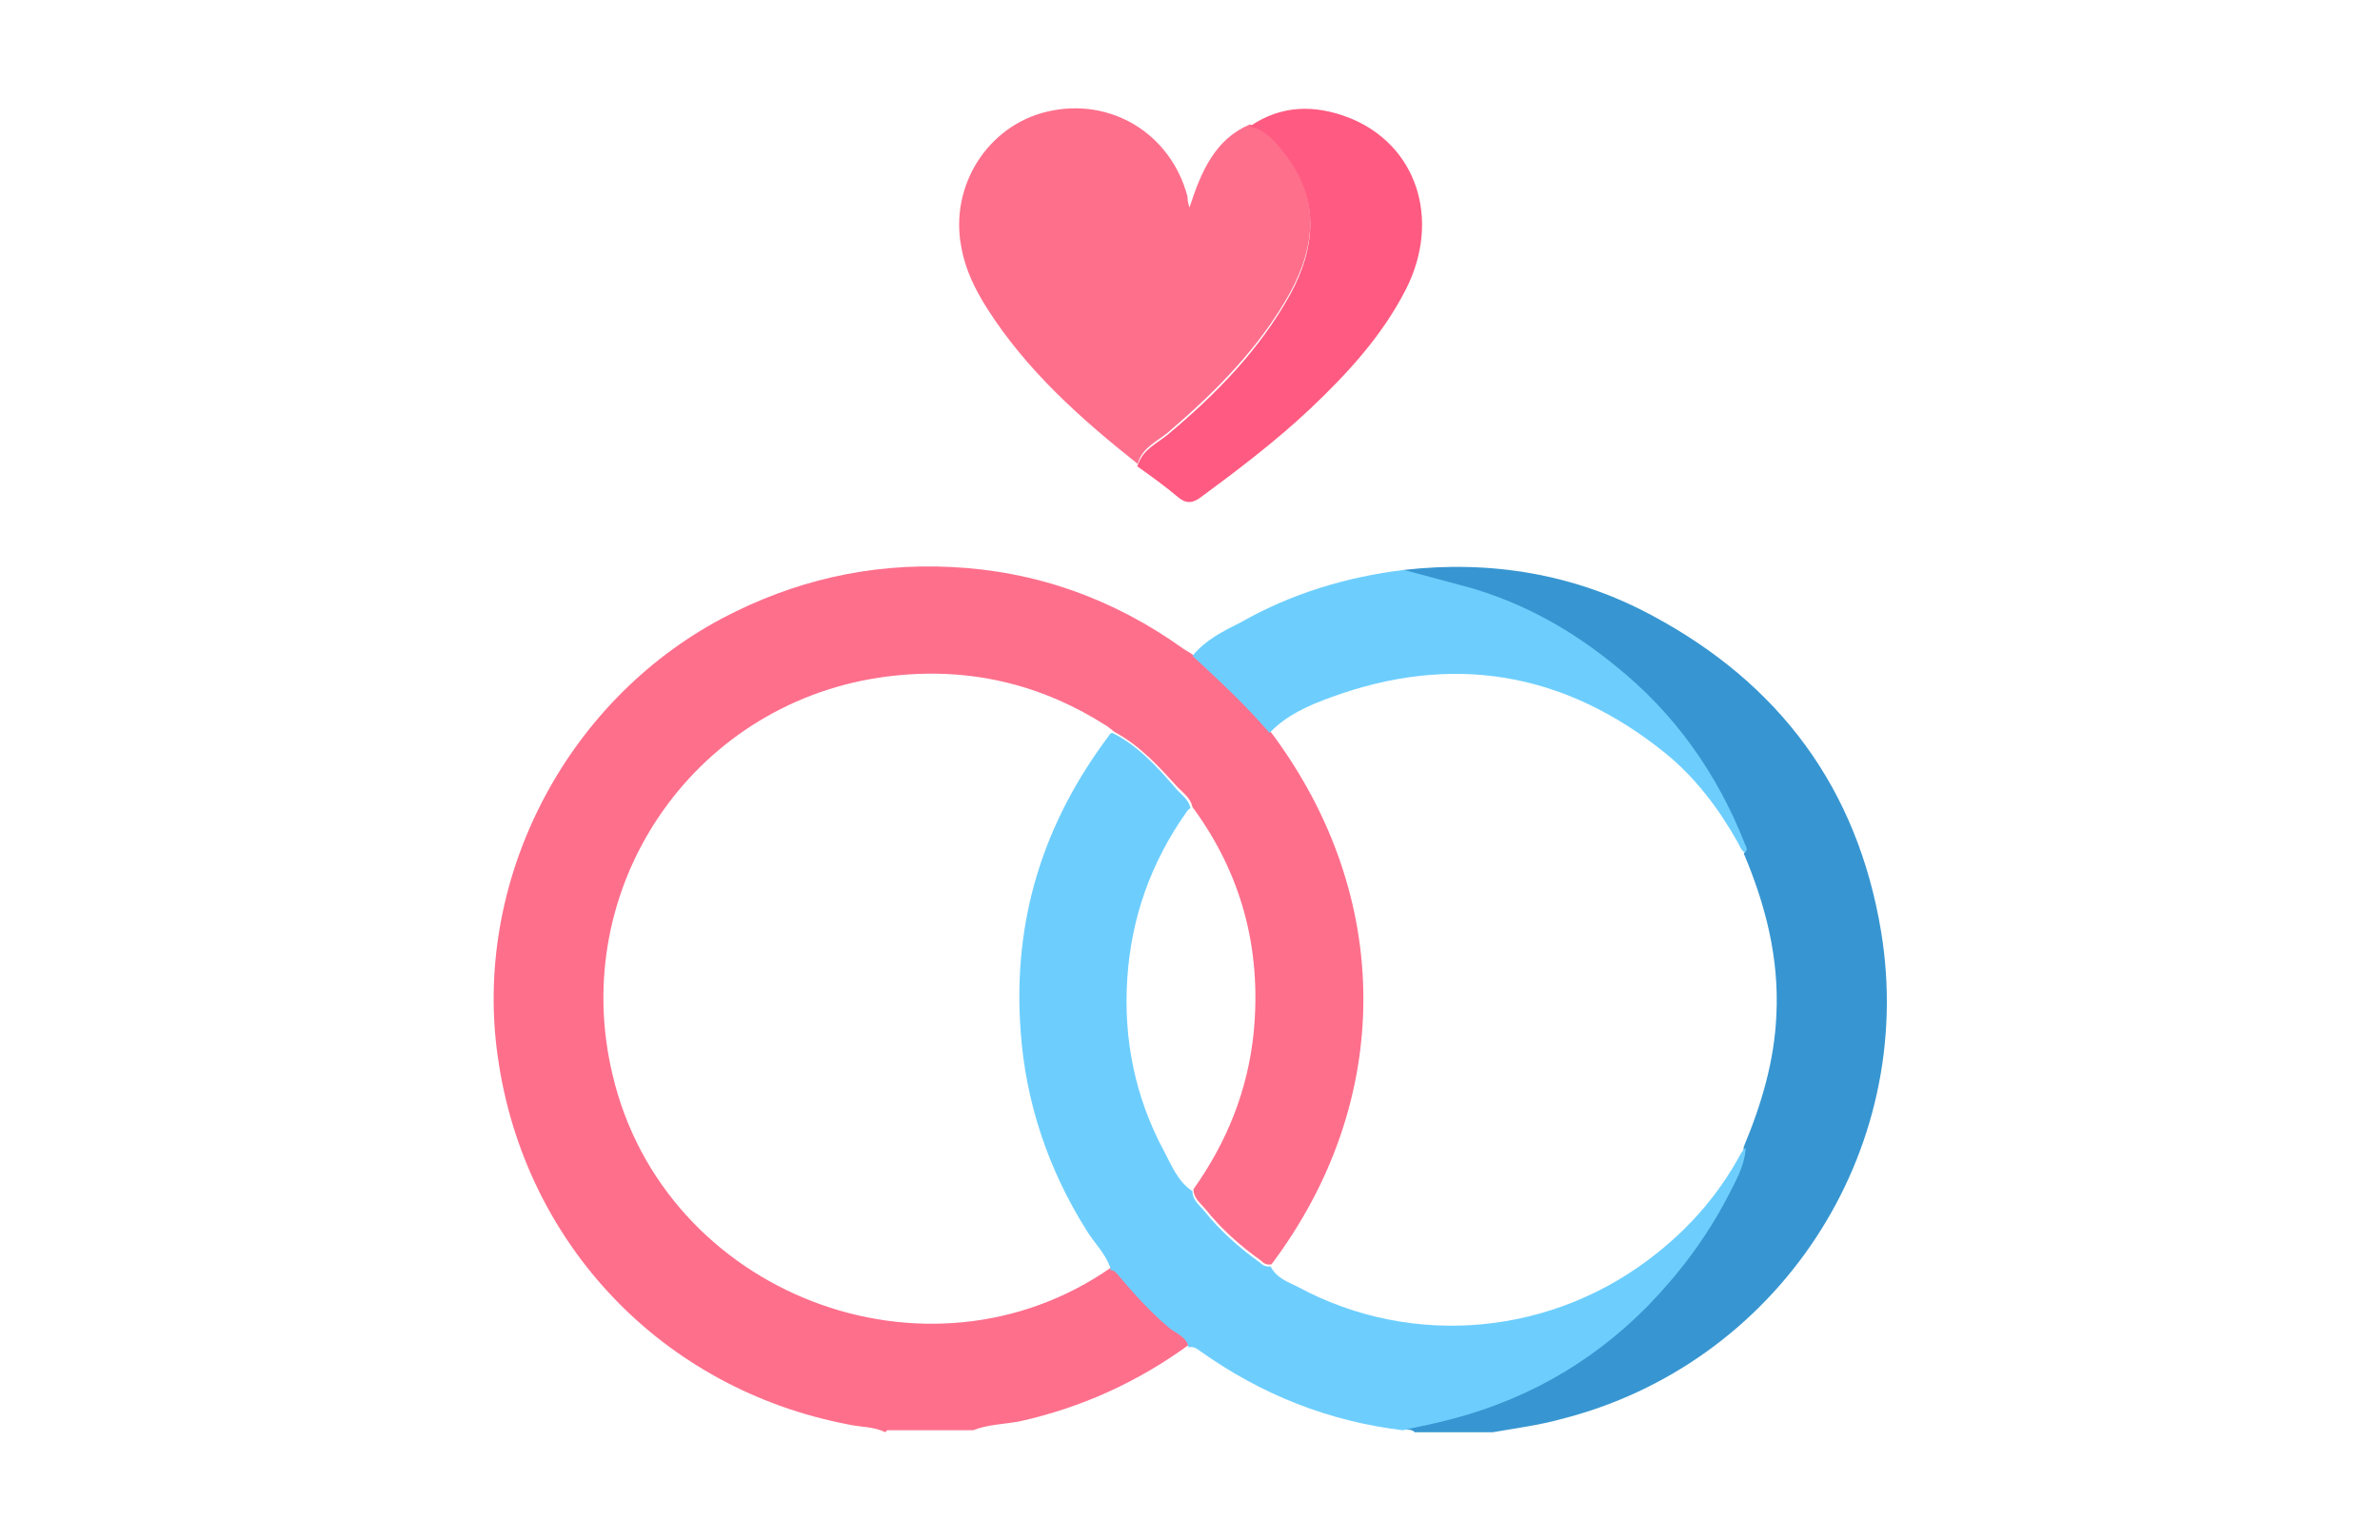 <svg xmlns="http://www.w3.org/2000/svg" id="Layer_1" data-name="Layer 1" viewBox="0 0 240.9 155.9"><defs><style>      .cls-1 {        fill: #fe6f8c;      }      .cls-1, .cls-2, .cls-3, .cls-4 {        stroke-width: 0px;      }      .cls-2 {        fill: #3796d1;      }      .cls-3 {        fill: #6dcefe;      }      .cls-4 {        fill: #ff5a81;      }    </style></defs><path class="cls-1" d="M89.6,145c-1.2-.6-2.5-.5-3.8-.8-18.7-3.6-32.7-18.2-35.4-37.1-2.6-17.8,6.7-36,22.7-44.5,7.2-3.8,14.9-5.6,23.1-5.2,8.6.4,16.5,3.2,23.6,8.3.3.2.7.4,1.1.7,2.7,2.5,5.4,5,7.8,7.8,12.4,16.6,12.4,37.3,0,53.8-.5.1-.8-.1-1.1-.4-2.1-1.5-4-3.2-5.6-5.2-.5-.6-1.2-1.1-1.2-2,3.4-4.8,5.5-10,6.1-15.9.8-8.4-1.2-16-6.2-22.8-.2-.9-.9-1.4-1.5-2-1.9-2.1-3.8-4.2-6.4-5.6-.4-.3-.7-.6-1.1-.8-7-4.4-14.6-5.9-22.7-4.7-19.1,2.9-31.5,21.4-27,40.2,5.2,22.2,31.9,32.5,50.5,19.5.3,0,.5.2.7.4,1.6,1.9,3.3,3.7,5.2,5.4.7.6,1.8.9,2,2-5.2,3.8-10.9,6.4-17.2,7.8-1.6.3-3.2.3-4.7.9h-8.7Z"></path><path class="cls-2" d="M142.1,57.7c8.8-1,17.3.4,25.1,4.6,12.9,6.9,20.8,17.5,23.2,32,3.7,22.4-10.5,43.9-32.5,49.4-2.2.6-4.5.9-6.8,1.3h-7.9c-.4-.4-.9-.2-1.4-.3,1.2-.3,2.4-.5,3.6-.8,8.2-1.9,15.3-5.8,21.2-11.8,3.2-3.3,5.9-6.8,8-10.9.8-1.6,1.8-3.2,1.9-5.1,1.8-4.3,3.1-8.7,3.3-13.3.3-5.8-1.1-11.2-3.3-16.4.4-.3,0-.6,0-.9-2.9-7.1-7.1-13.2-13.1-18-4.4-3.6-9.2-6.3-14.7-7.9-2.2-.6-4.5-1.2-6.7-1.8Z"></path><path class="cls-1" d="M115.2,47c-5.8-4.6-11.3-9.5-15.3-15.8-1.2-1.9-2.2-3.9-2.6-6.2-1.2-6.2,2.7-12.3,8.7-13.7,6.4-1.5,12.5,2.2,14.2,8.6,0,.2,0,.5.2,1.1,1.2-3.7,2.6-6.9,6.1-8.4,1.7.5,2.8,1.8,3.8,3.1,3.3,4.6,2.8,9.3.3,13.9-3.1,5.6-7.6,10.1-12.4,14.2-1.1.9-2.5,1.5-3,3Z"></path><path class="cls-4" d="M115.2,47c.5-1.5,1.9-2.1,3-3,4.9-4.1,9.3-8.6,12.4-14.2,2.5-4.6,3-9.4-.3-13.9-1-1.3-2-2.7-3.8-3.1,3.2-2.2,6.6-2.2,10-.9,6.9,2.7,9.4,10.3,5.8,17.4-2.4,4.7-5.9,8.5-9.7,12.1-3.4,3.2-7.2,6.1-11,8.9-.9.7-1.6.7-2.4,0-1.3-1.1-2.7-2.1-4.1-3.1Z"></path><path class="cls-3" d="M142.1,57.7c2.2.6,4.5,1.2,6.7,1.8,5.5,1.6,10.3,4.3,14.7,7.9,6,4.8,10.3,10.9,13.1,18,.1.3.4.6,0,.9-.4-.2-.5-.7-.7-1-1.9-3.4-4.3-6.6-7.4-9.1-10.2-8.2-21.5-10.1-33.8-5.6-2.2.8-4.5,1.8-6.2,3.6-2.4-2.8-5.1-5.3-7.8-7.8,1.3-1.6,3.1-2.5,4.9-3.4,5.1-2.9,10.7-4.6,16.5-5.3Z"></path><path class="cls-3" d="M112.4,128.4c-.5-1.5-1.6-2.5-2.4-3.8-3.9-6.2-6.2-13-6.7-20.3-.8-11.2,2.3-21,9-29.9,0-.1.2-.2.3-.2,2.6,1.3,4.5,3.4,6.4,5.6.5.6,1.3,1.1,1.5,2-.1.1-.3.2-.4.4-3.6,5.1-5.6,10.7-6,16.9-.4,6.1.8,12,3.7,17.4.8,1.5,1.4,3.1,2.9,4.1,0,.9.7,1.4,1.2,2,1.6,2,3.5,3.7,5.6,5.2.3.3.7.5,1.1.4.6,1.2,1.8,1.6,2.8,2.1,11.7,6.3,26,4.9,36.4-3.5,3.5-2.8,6.3-6.1,8.4-10,.1-.2.3-.4.5-.6-.1,1.9-1.1,3.5-1.9,5.1-2.1,4-4.8,7.6-8,10.9-5.9,6-13,9.9-21.2,11.8-1.2.3-2.4.5-3.6.8-7.5-.9-14.3-3.6-20.5-8-.4-.3-.7-.5-1.2-.4-.2-1.1-1.3-1.4-2-2-1.9-1.6-3.6-3.5-5.2-5.4-.2-.2-.3-.4-.7-.4Z"></path></svg>